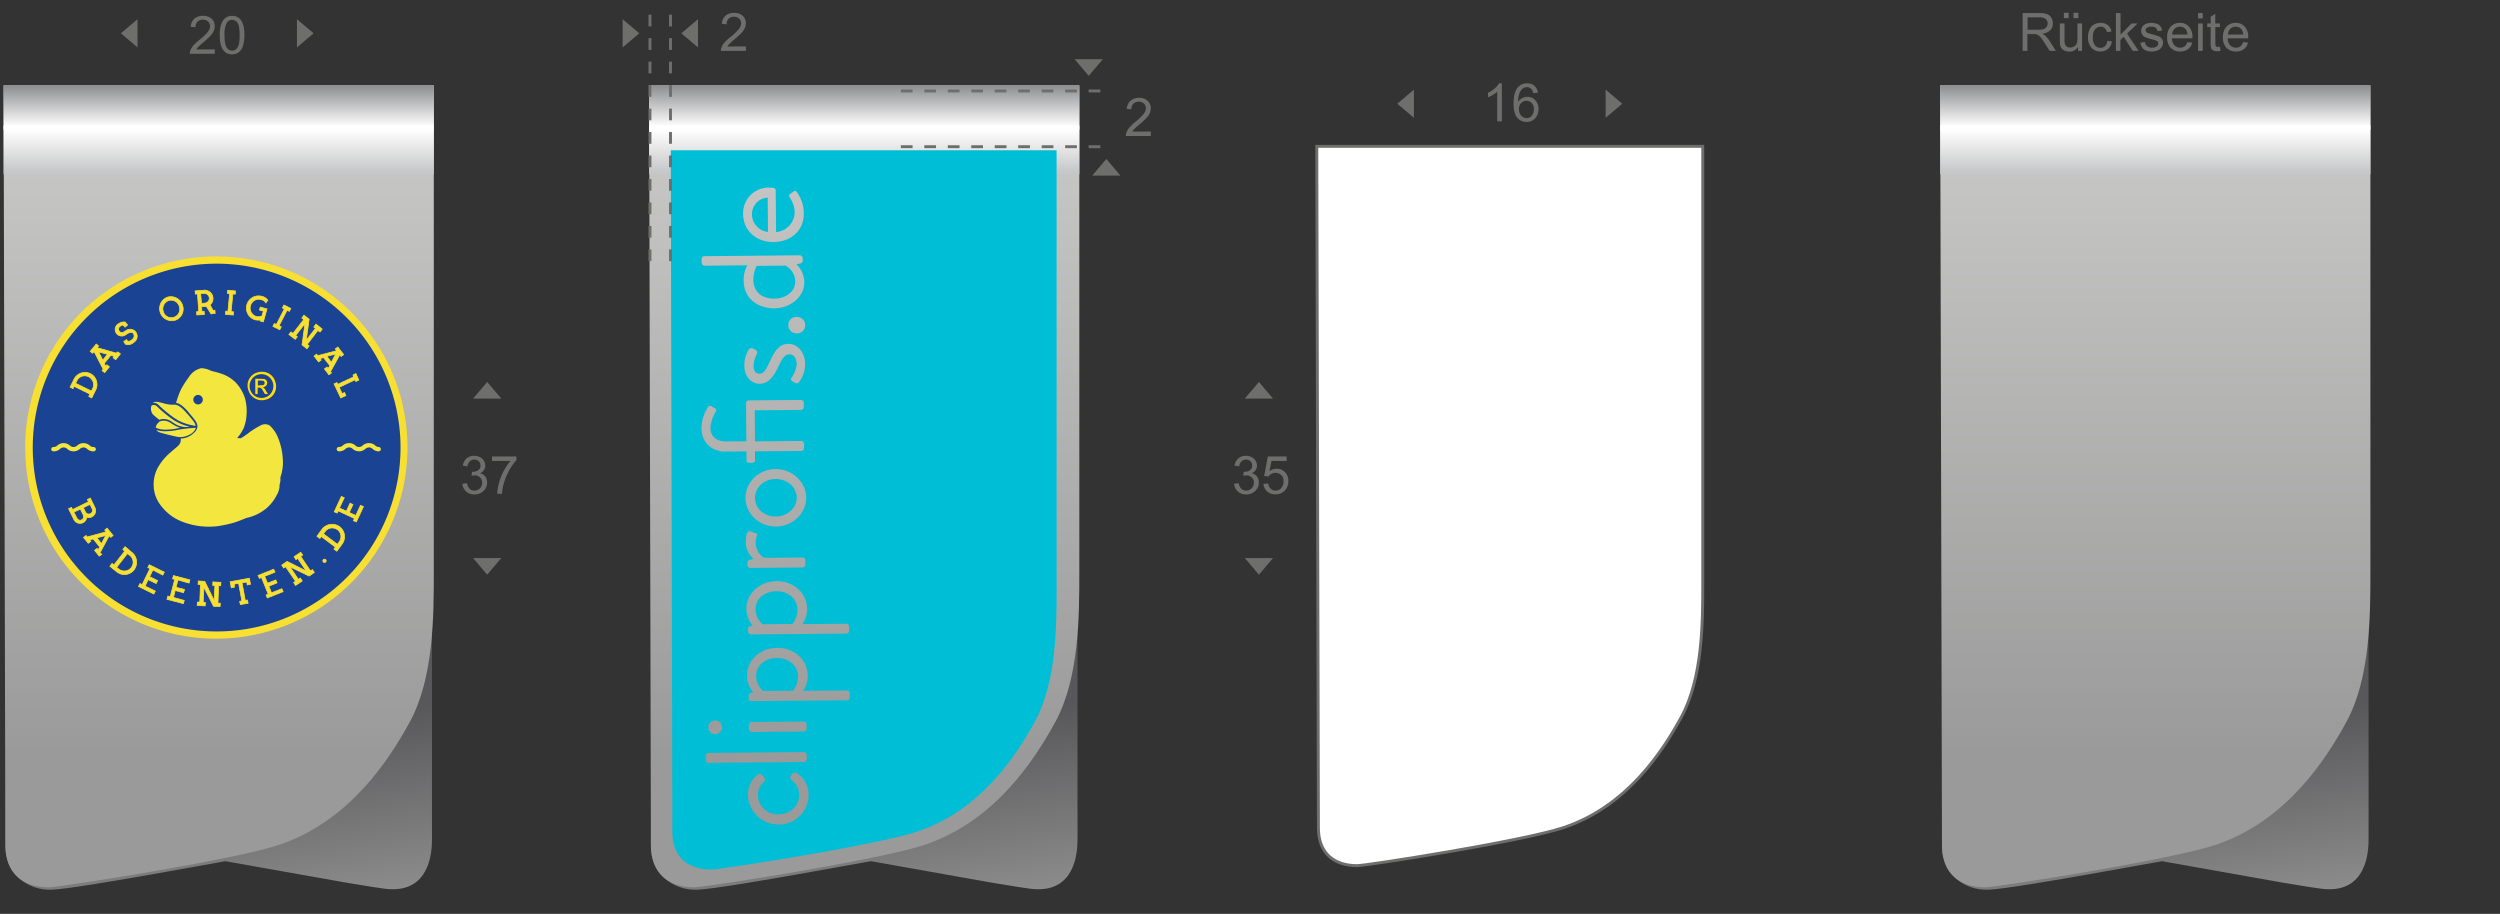 <svg xmlns="http://www.w3.org/2000/svg" xmlns:xlink="http://www.w3.org/1999/xlink" viewBox="0 0 852.01 311.46"><rect x="0" y="0" width="852.01" height="311.46" fill="#333333" stroke="none"/><defs><linearGradient id="a" x1="308.81" y1="268.11" x2="329.11" y2="402.44" gradientTransform="translate(-0.77 -18.97)" gradientUnits="userSpaceOnUse"><stop offset="0" stop-color="#58585a"/><stop offset="1" stop-color="#cccccb"/></linearGradient><linearGradient id="b" x1="295.3" y1="276.26" x2="295.3" y2="45.83" gradientTransform="translate(-0.77 -18.97)" gradientUnits="userSpaceOnUse"><stop offset="0" stop-color="#999a99"/><stop offset="1" stop-color="#cccccb"/></linearGradient><linearGradient id="c" x1="292.1" y1="59.34" x2="292.1" y2="44.51" gradientTransform="translate(2.44 -16.09)" gradientUnits="userSpaceOnUse"><stop offset="0" stop-color="#fff"/><stop offset="1" stop-color="#87888a"/></linearGradient><linearGradient id="d" x1="292.1" y1="60.34" x2="292.1" y2="74.62" gradientTransform="translate(2.44 -16.09)" gradientUnits="userSpaceOnUse"><stop offset="0" stop-color="#fff"/><stop offset="1" stop-color="#c6c7c8"/></linearGradient><linearGradient id="e" x1="88.81" y1="268.11" x2="109.11" y2="402.44" xlink:href="#a"/><linearGradient id="f" x1="75.3" y1="276.26" x2="75.3" y2="45.83" xlink:href="#b"/><linearGradient id="g" x1="72.1" y1="59.34" x2="72.1" y2="44.51" xlink:href="#c"/><linearGradient id="h" x1="72.1" y1="60.34" x2="72.1" y2="74.62" xlink:href="#d"/><linearGradient id="i" x1="748.81" y1="268.11" x2="769.11" y2="402.44" xlink:href="#a"/><linearGradient id="j" x1="735.3" y1="276.26" x2="735.3" y2="45.83" xlink:href="#b"/><linearGradient id="k" x1="732.1" y1="59.34" x2="732.1" y2="44.51" xlink:href="#c"/><linearGradient id="l" x1="732.1" y1="60.34" x2="732.1" y2="74.62" xlink:href="#d"/></defs><title>unique-clip-xl-details</title><path d="M222.44,30.27V196.1l-.61,92.32c0,8.71,7,15.13,15.83,14.8,5.13-.19,23.5-3.37,34-5.22,6.24-1.1,25.16-4.5,25.16-4.5l41,7.28c5.36.83,7.26,1.26,13,2.06,13.47,1.89,16.47-8.56,16.4-17V30.27Z" style="fill:url(#a)"/><path d="M367.84,194.89c0,15,0,36.19-8.19,51.17-6.93,12.67-20.43,33.78-44.55,41.87-15.33,5.15-74.88,14.47-78.53,14.47-8.86,0-14.74-4.81-14.74-14.31l-.61-259H367.84Z" style="fill:url(#b)"/><rect x="221.22" y="29.07" width="146.63" height="15.15" style="fill:url(#c)"/><rect x="221.22" y="42.8" width="146.63" height="16.56" style="fill:url(#d)"/><path d="M264.3,163.25c-3.88,0-7,2.86-7,6.46s3.2,6.37,7.09,6.34,7.17-2.87,7.14-6.46S268.29,163.21,264.3,163.25Z" style="fill:#00bed6"/><path d="M261.73,79.06l-.1-11.72a5.68,5.68,0,0,0-5.36,5.56A6.12,6.12,0,0,0,261.73,79.06Z" style="fill:#00bed6"/><path d="M263.84,101.78c3.84,0,7.22-2.32,7.19-5.92s-3.29-5.34-3.29-5.34l-9.85.09a10.58,10.58,0,0,0-1.14,4.78C256.78,99.68,259.9,101.81,263.84,101.78Z" style="fill:#00bed6"/><path d="M228.6,51.2l.55,232.31c0,8.51,5.26,12.83,13.21,12.83,3.27,0,56.69-8.36,70.43-13,21.63-7.26,33.74-26.18,39.95-37.54,7.35-13.44,7.35-32.48,7.35-45.9V51.2Zm59.85,161.37a1,1,0,0,1,.94.92V215a1,1,0,0,1-.92.94l-32.59.28a1,1,0,0,1-.95-.93v-1c0-.44.15-.59.64-.79l.93-.35a8.77,8.77,0,0,1-2.12-5.69c0-5.37,4.65-9.35,10.32-9.4s10.32,4,10.36,9.37a8.92,8.92,0,0,1-1.58,5.28Zm-28.1-22.46,13.14-.11a1,1,0,0,1,.94.93v1.53a1,1,0,0,1-.92.94l-17.82.15a1,1,0,0,1-.95-.93v-.94a.83.83,0,0,1,.68-.84l1.42-.4a7.3,7.3,0,0,1-2.66-5.89c0-1.48.22-3.94,1.6-3.46l1.68.58c.64.24.64.68.45,1.18a5.22,5.22,0,0,0-.38,1.92A6.34,6.34,0,0,0,260.35,190.11Zm4.09-10.66c-5.56,0-10.33-4.25-10.37-9.71s4.64-9.84,10.21-9.89,10.42,4.25,10.47,9.71S270.1,179.4,264.44,179.45Zm4.63-58.68c-1.72,0-2.5,1.5-3.9,4.37-1.26,2.62-3,5.64-6.31,5.66-2.06,0-5.13-1.63-5.17-6.2a10,10,0,0,1,1.49-5.48,1.17,1.17,0,0,1,1.52-.31l.79.39a1.07,1.07,0,0,1,.45,1.42,9.79,9.79,0,0,0-1.14,3.95c0,2.21,1.15,2.8,2,2.79,1.62,0,2.35-1.65,3.32-3.67,1.59-3.41,3.09-6.48,6.64-6.51,2.85,0,5.58,2.71,5.62,6.75a10,10,0,0,1-2.17,6.42,1,1,0,0,1-1,.25c-.29-.19-1-.53-1.24-.68a.92.92,0,0,1-.15-1.33,8.28,8.28,0,0,0,1.68-4.64C271.44,121.94,270.4,120.76,269.07,120.77Zm2.41-7.15a2.81,2.81,0,0,1-2.84-2.78,2.77,2.77,0,0,1,2.79-2.83,2.81,2.81,0,1,1,.05,5.61ZM262.2,63.94a12,12,0,0,1,1.33.09.89.89,0,0,1,.84.88l.12,14.18a6.93,6.93,0,0,0,6.35-6.66,9.34,9.34,0,0,0-1.52-4.85c-.4-.69-.65-1-.11-1.39l1.12-.84c.44-.35.74-.55,1.28.19a12.19,12.19,0,0,1,2.33,7.21c.05,6-4.6,9.69-10.26,9.74s-10.37-3.61-10.42-9.56A8.7,8.7,0,0,1,262.2,63.94ZM240,87.31,272.63,87a1,1,0,0,1,.94.93v1a.88.88,0,0,1-.78.84l-1.33.31a8.8,8.8,0,0,1,2.66,6c.05,5-4.65,9-10.31,9s-10.32-3.46-10.37-9.37a10.61,10.61,0,0,1,1.24-5.28l-14.62.12a1,1,0,0,1-.94-.92l0-1.53A1,1,0,0,1,240,87.31Zm1.32,51.32a.9.9,0,0,1,1.13-.2l1.33.78c.5.29.35.73.06,1.28a12.13,12.13,0,0,0-1.73,5.42c0,2.27,1.57,4.57,5.36,4.54l6.89-.06-.11-13a1,1,0,0,1,.93-.94l17.82-.15a1,1,0,0,1,.94.93l0,1.53a1,1,0,0,1-.93.94l-15.8.13.09,10.59,15.8-.14a1,1,0,0,1,.94.93v1.53a1,1,0,0,1-.92.94l-15.81.14,0,3a.94.94,0,0,1-.93.94H255.4a.92.92,0,0,1-1-.93l0-3-6.89.06c-5.71.05-8.4-3.73-8.44-8A13.74,13.74,0,0,1,241.36,138.63Zm4.75,109.25a2.34,2.34,0,1,1-2.34-2.35A2.34,2.34,0,0,1,246.11,247.88ZM241.48,260a1,1,0,0,1-.94-.92v-1.53a1,1,0,0,1,.92-.94L274,256.3a1,1,0,0,1,.95.93v1.53a1,1,0,0,1-.93.94Zm13.73-13a1,1,0,0,1,.92-.94l17.83-.15a1,1,0,0,1,.94.93v1.53a1,1,0,0,1-.93.94l-17.82.15a1,1,0,0,1-.94-.93ZM265.39,281A10.38,10.38,0,0,1,254.91,271a8.52,8.52,0,0,1,3.39-7.07,1,1,0,0,1,1.38.19l.8.93c.69.73.2,1-.19,1.43a6.09,6.09,0,0,0-2,4.54,6.68,6.68,0,0,0,7.05,6.49c3.94,0,7.06-2.86,7-6.56,0-2.95-1.51-4.07-2.6-5.19-.6-.59-.5-.93-.11-1.48l.39-.54a1,1,0,0,1,1.37-.36,8.8,8.8,0,0,1,4.2,7.5A10.12,10.12,0,0,1,265.39,281Zm23.28-42.33-32.59.27a1,1,0,0,1-.95-.92v-1c0-.44.15-.59.64-.79l.93-.35a8.78,8.78,0,0,1-2.12-5.7c0-5.36,4.65-9.34,10.32-9.39s10.32,3.95,10.36,9.37a8.92,8.92,0,0,1-1.58,5.28l15-.13a1,1,0,0,1,.94.93v1.53A1,1,0,0,1,288.67,238.7Z" style="fill:#00bed6"/><path d="M264.86,224.23c-3.84,0-7.21,2.32-7.18,6.26a6.7,6.7,0,0,0,2.45,5l10.14-.08a8.25,8.25,0,0,0,1.69-4.79C271.93,226.83,268.8,224.2,264.86,224.23Z" style="fill:#00bed6"/><path d="M264.67,201.49c-3.84,0-7.21,2.33-7.18,6.26a6.73,6.73,0,0,0,2.45,5l10.14-.09a8.25,8.25,0,0,0,1.69-4.79C271.74,204.09,268.61,201.46,264.67,201.49Z" style="fill:#00bed6"/><path d="M580.31,198.58c0,13.41,0,32.45-7.35,45.89-6.21,11.36-18.32,30.29-40,37.55-13.75,4.62-67.16,13-70.43,13-7.95,0-13.21-4.32-13.21-12.83l-.55-232.31H580.31Z" style="fill:#fff;stroke:#6e6e6d;stroke-miterlimit:10"/><path d="M2.44,30.27V196.1l-.61,92.32c0,8.71,7,15.13,15.83,14.8,5.13-.19,23.5-3.37,34-5.22,6.24-1.1,25.16-4.5,25.16-4.5l41,7.28c5.36.83,7.26,1.26,13,2.06,13.47,1.89,16.47-8.56,16.4-17V30.27Z" style="fill:url(#e)"/><path d="M147.84,194.89c0,15,0,36.19-8.19,51.17-6.93,12.67-20.43,33.78-44.55,41.87-15.33,5.15-74.88,14.47-78.53,14.47-8.86,0-14.74-4.81-14.74-14.31l-.61-259H147.84Z" style="fill:url(#f)"/><rect x="1.22" y="29.07" width="146.63" height="15.15" style="fill:url(#g)"/><rect x="1.22" y="42.8" width="146.63" height="16.56" style="fill:url(#h)"/><path d="M662.44,30.27V196.1l-.61,92.32c0,8.71,7,15.13,15.83,14.8,5.13-.19,23.5-3.37,34-5.22,6.24-1.1,25.16-4.5,25.16-4.5l41,7.28c5.36.83,7.26,1.26,13,2.06,13.47,1.89,16.47-8.56,16.4-17V30.27Z" style="fill:url(#i)"/><path d="M807.84,194.89c0,15,0,36.19-8.19,51.17-6.93,12.67-20.43,33.78-44.55,41.87-15.33,5.15-74.88,14.47-78.53,14.47-8.86,0-14.74-4.81-14.74-14.31l-.61-259H807.84Z" style="fill:url(#j)"/><rect x="661.22" y="29.07" width="146.63" height="15.15" style="fill:url(#k)"/><rect x="661.22" y="42.8" width="146.63" height="16.56" style="fill:url(#l)"/><polygon points="41.2 11.35 46.87 16.16 46.87 6.54 41.2 11.35" style="fill:#6e6e6d"/><polygon points="232.2 11.35 237.87 16.16 237.87 6.54 232.2 11.35" style="fill:#6e6e6d"/><polygon points="106.87 11.35 101.2 16.16 101.2 6.54 106.87 11.35" style="fill:#6e6e6d"/><polygon points="217.87 11.35 212.2 16.16 212.2 6.54 217.87 11.35" style="fill:#6e6e6d"/><polygon points="166.04 195.85 170.85 190.18 161.22 190.18 166.04 195.85" style="fill:#6e6e6d"/><polygon points="166.04 130.18 170.85 135.85 161.22 135.85 166.04 130.18" style="fill:#6e6e6d"/><polygon points="371.04 25.85 375.85 20.18 366.23 20.18 371.04 25.85" style="fill:#6e6e6d"/><polygon points="377.04 54.18 381.85 59.85 372.23 59.85 377.04 54.18" style="fill:#6e6e6d"/><path d="M73.2,16.82v1.52H64.68a2.72,2.72,0,0,1,.19-1.1,5.94,5.94,0,0,1,1-1.72A17,17,0,0,1,68,13.57a17.59,17.59,0,0,0,2.84-2.73,3.27,3.27,0,0,0,.74-1.9,2.14,2.14,0,0,0-.67-1.59,2.44,2.44,0,0,0-1.76-.64,2.51,2.51,0,0,0-1.83.68,2.64,2.64,0,0,0-.69,1.9L65,9.12a4,4,0,0,1,1.26-2.77,4.32,4.32,0,0,1,2.93-.95,4.06,4.06,0,0,1,2.93,1A3.36,3.36,0,0,1,73.18,9a3.9,3.9,0,0,1-.31,1.52,6,6,0,0,1-1.05,1.57,25.25,25.25,0,0,1-2.44,2.27A24.36,24.36,0,0,0,67.55,16a5.14,5.14,0,0,0-.67.86Z" style="fill:#6e6e6d"/><path d="M74.9,12a11.63,11.63,0,0,1,.47-3.68,4.57,4.57,0,0,1,1.4-2.15A3.56,3.56,0,0,1,79.1,5.4a3.79,3.79,0,0,1,1.82.42A3.44,3.44,0,0,1,82.21,7,6.27,6.27,0,0,1,83,8.94a12.82,12.82,0,0,1,.29,3,11.83,11.83,0,0,1-.47,3.66,4.59,4.59,0,0,1-1.39,2.16,3.61,3.61,0,0,1-2.34.76,3.55,3.55,0,0,1-2.93-1.34Q74.89,15.61,74.9,12Zm1.62,0c0,2.12.25,3.52.75,4.22a2.12,2.12,0,0,0,3.66,0c.5-.7.74-2.11.74-4.22s-.24-3.53-.74-4.23a2.21,2.21,0,0,0-1.85-1,2,2,0,0,0-1.74.92A8.24,8.24,0,0,0,76.52,12Z" style="fill:#6e6e6d"/><polygon points="476.2 35.35 481.87 40.16 481.87 30.54 476.2 35.35" style="fill:#6e6e6d"/><polygon points="552.87 35.35 547.21 40.16 547.21 30.54 552.87 35.35" style="fill:#6e6e6d"/><path d="M511.85,41.34h-1.59V31.25a7.88,7.88,0,0,1-1.49,1.09,10.14,10.14,0,0,1-1.67.82V31.63a9.29,9.29,0,0,0,2.32-1.51,6.14,6.14,0,0,0,1.41-1.72h1Z" style="fill:#6e6e6d"/><path d="M524.11,31.61l-1.58.12a3,3,0,0,0-.59-1.35,2.08,2.08,0,0,0-1.59-.68,2.17,2.17,0,0,0-1.32.42,3.58,3.58,0,0,0-1.18,1.59,8.22,8.22,0,0,0-.45,3,3.66,3.66,0,0,1,1.4-1.29,3.77,3.77,0,0,1,1.73-.42,3.6,3.6,0,0,1,2.69,1.16,4.2,4.2,0,0,1,1.12,3,5,5,0,0,1-.53,2.26A3.82,3.82,0,0,1,522.38,41a3.93,3.93,0,0,1-2.08.56,4,4,0,0,1-3.22-1.46c-.84-1-1.25-2.57-1.25-4.79q0-3.74,1.38-5.44a4,4,0,0,1,3.24-1.47,3.46,3.46,0,0,1,3.66,3.21Zm-6.46,5.55a3.7,3.7,0,0,0,.34,1.57,2.65,2.65,0,0,0,1,1.13,2.41,2.41,0,0,0,1.31.39,2.23,2.23,0,0,0,1.72-.8,3.2,3.2,0,0,0,.72-2.2,3,3,0,0,0-.71-2.11,2.37,2.37,0,0,0-1.8-.77,2.46,2.46,0,0,0-1.82.77A2.82,2.82,0,0,0,517.65,37.16Z" style="fill:#6e6e6d"/><path d="M254.2,15.82v1.52h-8.51a2.71,2.71,0,0,1,.18-1.1,5.94,5.94,0,0,1,1-1.72A17,17,0,0,1,249,12.57a17.59,17.59,0,0,0,2.84-2.73,3.27,3.27,0,0,0,.74-1.9,2.14,2.14,0,0,0-.67-1.59,2.44,2.44,0,0,0-1.76-.64,2.51,2.51,0,0,0-1.83.68,2.64,2.64,0,0,0-.69,1.9L246,8.12a4,4,0,0,1,1.26-2.77,4.32,4.32,0,0,1,2.93-.95,4.06,4.06,0,0,1,2.93,1A3.36,3.36,0,0,1,254.18,8a3.9,3.9,0,0,1-.31,1.52,6,6,0,0,1-1.05,1.57,25.25,25.25,0,0,1-2.44,2.27A24.36,24.36,0,0,0,248.55,15a5.14,5.14,0,0,0-.67.86Z" style="fill:#6e6e6d"/><path d="M157.57,164.88l1.59-.21a3.53,3.53,0,0,0,.92,1.94,2.28,2.28,0,0,0,1.6.59,2.57,2.57,0,0,0,1.88-.77,2.6,2.6,0,0,0,.77-1.92,2.4,2.4,0,0,0-.71-1.79,2.43,2.43,0,0,0-1.81-.71,4.92,4.92,0,0,0-1.12.17l.18-1.38h.25a3.23,3.23,0,0,0,1.82-.52,1.82,1.82,0,0,0,.81-1.63,1.89,1.89,0,0,0-.59-1.44,2.09,2.09,0,0,0-1.52-.57,2.13,2.13,0,0,0-1.53.58,2.9,2.9,0,0,0-.8,1.74l-1.58-.28a4.14,4.14,0,0,1,1.32-2.47,3.84,3.84,0,0,1,2.56-.87,4.23,4.23,0,0,1,1.94.45,3.22,3.22,0,0,1,1.83,2.89,2.74,2.74,0,0,1-.45,1.53,3.11,3.11,0,0,1-1.33,1.09,3,3,0,0,1,1.78,1.09,3.34,3.34,0,0,1,.63,2.08,3.81,3.81,0,0,1-1.23,2.86,4.34,4.34,0,0,1-3.11,1.17,4,4,0,0,1-2.82-1A4,4,0,0,1,157.57,164.88Z" style="fill:#6e6e6d"/><path d="M167.68,157.09v-1.52H176v1.23a17.59,17.59,0,0,0-2.44,3.48,21.28,21.28,0,0,0-1.86,4.46,16.53,16.53,0,0,0-.61,3.54h-1.63a16,16,0,0,1,.6-3.67,19.17,19.17,0,0,1,1.64-4.15,17.48,17.48,0,0,1,2.27-3.37Z" style="fill:#6e6e6d"/><polygon points="429.04 195.85 433.85 190.18 424.23 190.18 429.04 195.85" style="fill:#6e6e6d"/><polygon points="429.04 130.18 433.85 135.85 424.23 135.85 429.04 130.18" style="fill:#6e6e6d"/><path d="M420.57,164.88l1.59-.21a3.53,3.53,0,0,0,.92,1.94,2.28,2.28,0,0,0,1.6.59,2.57,2.57,0,0,0,1.88-.77,2.6,2.6,0,0,0,.77-1.92,2.4,2.4,0,0,0-.71-1.79,2.43,2.43,0,0,0-1.81-.71,4.92,4.92,0,0,0-1.12.17l.18-1.38h.25a3.23,3.23,0,0,0,1.82-.52,1.82,1.82,0,0,0,.81-1.63,1.89,1.89,0,0,0-.59-1.44,2.09,2.09,0,0,0-1.52-.57,2.13,2.13,0,0,0-1.53.58,2.9,2.9,0,0,0-.8,1.74l-1.58-.28a4.14,4.14,0,0,1,1.32-2.47,3.84,3.84,0,0,1,2.56-.87,4.23,4.23,0,0,1,1.94.45,3.22,3.22,0,0,1,1.83,2.89,2.74,2.74,0,0,1-.45,1.53,3.11,3.11,0,0,1-1.33,1.09,3,3,0,0,1,1.78,1.09,3.34,3.34,0,0,1,.63,2.08,3.81,3.81,0,0,1-1.23,2.86,4.34,4.34,0,0,1-3.11,1.17,4,4,0,0,1-2.82-1A4,4,0,0,1,420.57,164.88Z" style="fill:#6e6e6d"/><path d="M430.58,164.91l1.66-.14a3,3,0,0,0,.85,1.82,2.32,2.32,0,0,0,1.63.61,2.5,2.5,0,0,0,1.93-.86,3.21,3.21,0,0,0,.79-2.28,2.92,2.92,0,0,0-.76-2.14,2.92,2.92,0,0,0-3.37-.43,2.71,2.71,0,0,0-1,.9l-1.48-.2,1.25-6.62h6.4v1.52h-5.14l-.69,3.46a4.17,4.17,0,0,1,2.43-.81,3.85,3.85,0,0,1,2.85,1.17,4.1,4.1,0,0,1,1.16,3,4.69,4.69,0,0,1-1,3,4.09,4.09,0,0,1-3.38,1.56,4.13,4.13,0,0,1-2.87-1A3.84,3.84,0,0,1,430.58,164.91Z" style="fill:#6e6e6d"/><line x1="228.51" y1="5" x2="228.51" y2="91" style="fill:none;stroke:#6e6e6d;stroke-miterlimit:10;stroke-dasharray:4"/><line x1="307.01" y1="31" x2="376.51" y2="31" style="fill:none;stroke:#6e6e6d;stroke-miterlimit:10;stroke-dasharray:4"/><line x1="307.01" y1="50" x2="376.51" y2="50" style="fill:none;stroke:#6e6e6d;stroke-miterlimit:10;stroke-dasharray:4"/><line x1="221.51" y1="5" x2="221.51" y2="91" style="fill:none;stroke:#6e6e6d;stroke-miterlimit:10;stroke-dasharray:4"/><path d="M392.2,44.82v1.52h-8.51a2.71,2.71,0,0,1,.18-1.1,5.94,5.94,0,0,1,1-1.72,17,17,0,0,1,2.07-2,17.59,17.59,0,0,0,2.84-2.73,3.27,3.27,0,0,0,.74-1.9,2.14,2.14,0,0,0-.67-1.59,2.44,2.44,0,0,0-1.76-.64,2.51,2.51,0,0,0-1.83.68,2.64,2.64,0,0,0-.69,1.9L384,37.12a4,4,0,0,1,1.26-2.77,4.32,4.32,0,0,1,2.93-1,4.06,4.06,0,0,1,2.93,1A3.36,3.36,0,0,1,392.18,37a3.9,3.9,0,0,1-.31,1.52,6,6,0,0,1-1.05,1.57,25.25,25.25,0,0,1-2.44,2.27A24.36,24.36,0,0,0,386.55,44a5.14,5.14,0,0,0-.67.86Z" style="fill:#6e6e6d"/><path d="M689.32,17.34V4.45H695a7.64,7.64,0,0,1,2.62.35A2.87,2.87,0,0,1,699.08,6a3.67,3.67,0,0,1,.54,2,3.26,3.26,0,0,1-.89,2.31A4.48,4.48,0,0,1,696,11.47a4.09,4.09,0,0,1,1,.65,8.6,8.6,0,0,1,1.42,1.71l2.24,3.51h-2.14l-1.71-2.68c-.5-.78-.91-1.37-1.23-1.78a3.64,3.64,0,0,0-.87-.86,2.27,2.27,0,0,0-.77-.34,4.34,4.34,0,0,0-1-.07h-2v5.73Zm1.7-7.2h3.67a5.52,5.52,0,0,0,1.82-.24,2,2,0,0,0,1-.78A2.15,2.15,0,0,0,697.86,8a2,2,0,0,0-.66-1.51,3.15,3.15,0,0,0-2.1-.59H691Z" style="fill:#6e6e6d"/><path d="M708.2,17.34V16a3.4,3.4,0,0,1-3,1.59,3.79,3.79,0,0,1-1.54-.32,2.5,2.5,0,0,1-1.06-.8,2.76,2.76,0,0,1-.49-1.17,7.49,7.49,0,0,1-.1-1.48V8h1.58v5.18a8.7,8.7,0,0,0,.1,1.67,1.68,1.68,0,0,0,.63,1,1.94,1.94,0,0,0,1.2.35,2.6,2.6,0,0,0,1.33-.36,2,2,0,0,0,.89-1A5.07,5.07,0,0,0,708,13V8h1.58v9.34ZM703.37,6.17V4.37H705v1.8Zm3.28,0V4.37h1.65v1.8Z" style="fill:#6e6e6d"/><path d="M718.19,13.92l1.55.2a4.05,4.05,0,0,1-1.3,2.52,3.83,3.83,0,0,1-2.58.91,4,4,0,0,1-3.08-1.26,5.06,5.06,0,0,1-1.17-3.59,6.54,6.54,0,0,1,.5-2.64,3.53,3.53,0,0,1,1.53-1.7,4.49,4.49,0,0,1,2.23-.57,3.87,3.87,0,0,1,2.48.77,3.49,3.49,0,0,1,1.24,2.18l-1.53.24a2.54,2.54,0,0,0-.78-1.41,2,2,0,0,0-1.35-.48A2.44,2.44,0,0,0,714,10a4,4,0,0,0-.75,2.71,4.19,4.19,0,0,0,.72,2.73,2.35,2.35,0,0,0,1.88.86,2.2,2.2,0,0,0,1.56-.58A2.84,2.84,0,0,0,718.19,13.92Z" style="fill:#6e6e6d"/><path d="M721.11,17.34V4.45h1.58V11.8L726.43,8h2.05l-3.57,3.46,3.93,5.88h-2l-3.09-4.78-1.11,1.08v3.7Z" style="fill:#6e6e6d"/><path d="M729.46,14.55,731,14.3a2.18,2.18,0,0,0,.73,1.44,2.53,2.53,0,0,0,1.69.51,2.44,2.44,0,0,0,1.61-.45,1.32,1.32,0,0,0,.53-1,1,1,0,0,0-.47-.84,6.78,6.78,0,0,0-1.61-.54,15.07,15.07,0,0,1-2.42-.76,2.4,2.4,0,0,1-1-.89,2.35,2.35,0,0,1-.34-1.25A2.43,2.43,0,0,1,730,9.32a2.63,2.63,0,0,1,.78-.88,3.41,3.41,0,0,1,1-.46,4.61,4.61,0,0,1,1.36-.19,5.38,5.38,0,0,1,1.93.32,2.57,2.57,0,0,1,1.23.85,3.44,3.44,0,0,1,.54,1.45l-1.54.21a1.71,1.71,0,0,0-.61-1.12,2.25,2.25,0,0,0-1.43-.41,2.6,2.6,0,0,0-1.56.36,1,1,0,0,0-.46.85.86.86,0,0,0,.19.55,1.37,1.37,0,0,0,.61.42c.15.06.62.19,1.39.41a18.75,18.75,0,0,1,2.35.73,2.39,2.39,0,0,1,1,.83,2.31,2.31,0,0,1,.38,1.35,2.63,2.63,0,0,1-.47,1.49,2.88,2.88,0,0,1-1.33,1.08,4.74,4.74,0,0,1-2,.39,4.41,4.41,0,0,1-2.77-.76A3.5,3.5,0,0,1,729.46,14.55Z" style="fill:#6e6e6d"/><path d="M745.49,14.33l1.63.2a4,4,0,0,1-1.43,2.23,4.36,4.36,0,0,1-2.67.79,4.27,4.27,0,0,1-3.25-1.26,4.94,4.94,0,0,1-1.2-3.54,5.17,5.17,0,0,1,1.21-3.66,4.1,4.1,0,0,1,3.15-1.3A4,4,0,0,1,746,9.07a5,5,0,0,1,1.18,3.58c0,.09,0,.24,0,.42h-7a3.62,3.62,0,0,0,.87,2.36,2.64,2.64,0,0,0,2,.82,2.44,2.44,0,0,0,1.48-.46A3.06,3.06,0,0,0,745.49,14.33Zm-5.2-2.56h5.21a3.21,3.21,0,0,0-.59-1.76,2.44,2.44,0,0,0-2-.92,2.52,2.52,0,0,0-1.84.73A2.91,2.91,0,0,0,740.29,11.77Z" style="fill:#6e6e6d"/><path d="M749.12,6.27V4.45h1.58V6.27Zm0,11.07V8h1.58v9.34Z" style="fill:#6e6e6d"/><path d="M756.56,15.92l.23,1.4a6.15,6.15,0,0,1-1.2.14,2.7,2.7,0,0,1-1.33-.27,1.54,1.54,0,0,1-.67-.72,5.69,5.69,0,0,1-.19-1.87V9.23h-1.16V8h1.16V5.69l1.57-1V8h1.59V9.23H755v5.46a3,3,0,0,0,.08.87.7.7,0,0,0,.28.31,1.09,1.09,0,0,0,.54.11A5.34,5.34,0,0,0,756.56,15.92Z" style="fill:#6e6e6d"/><path d="M764.5,14.33l1.63.2a4,4,0,0,1-1.43,2.23,4.36,4.36,0,0,1-2.67.79,4.27,4.27,0,0,1-3.25-1.26,4.94,4.94,0,0,1-1.2-3.54,5.17,5.17,0,0,1,1.21-3.66,4.1,4.1,0,0,1,3.15-1.3A4,4,0,0,1,765,9.07a5,5,0,0,1,1.18,3.58v.42h-7a3.62,3.62,0,0,0,.87,2.36,2.64,2.64,0,0,0,2,.82,2.44,2.44,0,0,0,1.48-.46A3.06,3.06,0,0,0,764.5,14.33Zm-5.2-2.56h5.21a3.13,3.13,0,0,0-.59-1.76,2.44,2.44,0,0,0-2-.92,2.52,2.52,0,0,0-1.84.73A3,3,0,0,0,759.3,11.77Z" style="fill:#6e6e6d"/><circle cx="74.42" cy="152.49" r="63.8" style="fill:#1b4393"/><path d="M30.74,127.3a4.17,4.17,0,0,1,1.91,5.53l-1.4,2.79-1-.51.37-.81-5.38-2.65-.36.81-1-.52,1.4-2.8A4.23,4.23,0,0,1,30.74,127.3Zm-.52,1.11a2.94,2.94,0,0,0-4,1.32l-.45.89,5.38,2.65.44-.89A3,3,0,0,0,30.22,128.41Z" style="fill:#f8e032;stroke:#f8e032;stroke-miterlimit:10;stroke-width:0.25px"/><path d="M40.17,119.93l.88.67-1.62,2-.88-.67.37-.51-1.18-.3-2.21,2.73.51,1,.37-.52.89.67-1.62,2-.89-.67.37-.51-3.09-6-.52.59-.81-.66,2.06-2.51.81.66-.51.59,6.48,1.85Zm-3.54.81-3-.81,1.4,2.8Z" style="fill:#f8e032;stroke:#f8e032;stroke-miterlimit:10;stroke-width:0.25px"/><path d="M46.21,113.08a2.4,2.4,0,0,1-.44,3.46l-.3.23a2.82,2.82,0,0,1-2.65.59h0l-.66-.89.88-.74.52.59a1.9,1.9,0,0,0,1.32-.44l.22-.22a1.44,1.44,0,0,0,.3-2.06c-.44-.52-1.18-.37-1.92.07a2.86,2.86,0,0,1-.51.3,2.24,2.24,0,1,1-2.73-3.54l.15-.07a2.9,2.9,0,0,1,2.28-.59l.81,1-.88.74L42,110.8a1.57,1.57,0,0,0-1,.37l-.14.07a1.19,1.19,0,0,0-.15,1.7,1.07,1.07,0,0,0,1.55.14c.14-.07.36-.22.51-.29A2.42,2.42,0,0,1,46.21,113.08Z" style="fill:#f8e032;stroke:#f8e032;stroke-miterlimit:10;stroke-width:0.25px"/><path d="M62.2,104a4,4,0,0,1-2.58,5.16A4.15,4.15,0,0,1,57,101.3,4.17,4.17,0,0,1,62.2,104Zm-1.11.37a2.9,2.9,0,0,0-3.68-1.92,3,3,0,0,0-1.77,3.69,2.84,2.84,0,0,0,3.61,2A2.9,2.9,0,0,0,61.09,104.39Z" style="fill:#f8e032;stroke:#f8e032;stroke-miterlimit:10;stroke-width:0.25px"/><path d="M73.25,105.72l.07,1.1-1.4.15h0l-1.62-2.58c-.07,0-.22.07-.3.07h0l-1.32.08.15,1.62.73-.08.08,1.11-2.58.15L67,106.23l.74-.07-.44-6-.74.07-.07-1.1,3.09-.23a2.85,2.85,0,0,1,3,2.58,2.8,2.8,0,0,1-1,2.43l1.1,2Zm-1.92-4.2A1.7,1.7,0,0,0,69.56,100l-1.18.07.3,3.32,1.18-.08A1.69,1.69,0,0,0,71.33,101.52Z" style="fill:#f8e032;stroke:#f8e032;stroke-miterlimit:10;stroke-width:0.25px"/><path d="M79.36,100.19l-.59,6,.81.07-.07,1.11-2.65-.22.07-1.11.74.07.59-6-.74-.08.07-1.1,2.65.22-.07,1.1Z" style="fill:#f8e032;stroke:#f8e032;stroke-miterlimit:10;stroke-width:0.25px"/><path d="M91,105.27l-1.25,4.42-1.11-.29.15-.37A5.42,5.42,0,0,1,87,109a4.14,4.14,0,1,1,2.28-8,3.4,3.4,0,0,1,2,1.33l-.66.88a2.49,2.49,0,0,0-1.62-1.1,2.9,2.9,0,0,0-3.61,2,3,3,0,0,0,2,3.76,2.79,2.79,0,0,0,1.91-.22l.44-1.62-1.32-.37.29-1Z" style="fill:#f8e032;stroke:#f8e032;stroke-miterlimit:10;stroke-width:0.25px"/><path d="M97.85,105.72,95.12,111l.74.37-.51,1L93,111.24l.51-1,.67.37,2.72-5.31-.66-.36.52-1,2.35,1.18-.51,1Z" style="fill:#f8e032;stroke:#f8e032;stroke-miterlimit:10;stroke-width:0.25px"/><path d="M108.31,112.64l-3.61,4.72.66.51-.73,1-1.7-1.33,1-7.22-3.17,4,.59.45-.73.88L98.44,114l.74-.89.66.52,3.68-4.72-.66-.51.74-1,1.76,1.4-1,7.15,3.17-4.06-.59-.44.74-1,2.13,1.7-.73,1Z" style="fill:#f8e032;stroke:#f8e032;stroke-miterlimit:10;stroke-width:0.25px"/><path d="M113,127.08l-.89.66-1.54-2,.88-.66.37.52.59-1-2.14-2.72-1.18.29.37.52-.88.66-1.55-2,.88-.66.37.52,6.48-1.7-.51-.59.88-.66,2,2.58-.88.66-.44-.59-3.25,5.89Zm-.08-3.61,1.48-2.8-3,.74Z" style="fill:#f8e032;stroke:#f8e032;stroke-miterlimit:10;stroke-width:0.25px"/><path d="M117.89,134.81l-1.77.81-2.28-4.78,1-.45.29.59,5.45-2.57-.29-.59,1-.52,1,2.21-1,.52-.29-.59L115.6,132l1,2.13.81-.37Z" style="fill:#f8e032;stroke:#f8e032;stroke-miterlimit:10;stroke-width:0.25px"/><path d="M28.31,178.13a2.34,2.34,0,0,1-3.1-1l-1.84-3.76,1-.44.37.74L30.15,171l-.37-.74,1-.52L32.36,173a2.37,2.37,0,0,1-1.11,3.17,2.25,2.25,0,0,1-1.69.15A2.33,2.33,0,0,1,28.31,178.13Zm-.44-1a1.2,1.2,0,0,0,.51-1.62l-1-2-2.21,1,1,2A1.25,1.25,0,0,0,27.87,177.17Zm2.8-5.23-2.29,1.11.74,1.47a1.31,1.31,0,0,0,1.69.59,1.24,1.24,0,0,0,.59-1.69Z" style="fill:#f8e032;stroke:#f8e032;stroke-miterlimit:10;stroke-width:0.25px"/><path d="M34.72,188.89l-.89.66-1.62-2,.89-.66.36.51.52-1-2.21-2.72-1.18.29.37.52-.88.66-1.62-2,.88-.66.37.51,6.48-1.76-.51-.59.81-.67,2.06,2.51-.81.66-.52-.59-3.17,5.89Zm-.15-3.61,1.47-2.8-3,.81Z" style="fill:#f8e032;stroke:#f8e032;stroke-miterlimit:10;stroke-width:0.25px"/><path d="M45.69,194.19a4.12,4.12,0,0,1-5.82.74L37.44,193l.74-1,.66.52,3.69-4.71-.67-.52.74-1L45,188.3A4.28,4.28,0,0,1,45.69,194.19Zm-.95-.74a3,3,0,0,0-.52-4.2l-.81-.58-3.68,4.71.81.59A3,3,0,0,0,44.74,193.45Z" style="fill:#f8e032;stroke:#f8e032;stroke-miterlimit:10;stroke-width:0.25px"/><path d="M52.1,194.26,51,196.55l2.72,1.32-.51,1-2.73-1.32-1,2.21,3.46,1.69-.51,1-5.23-2.58.51-1,.74.36,2.65-5.45-.74-.37.52-.95L56,195l-.52,1Z" style="fill:#f8e032;stroke:#f8e032;stroke-miterlimit:10;stroke-width:0.25px"/><path d="M60.65,197.65,60,200.16l2.87.73-.3,1.11-2.87-.74-.59,2.36,3.68,1-.29,1.1-5.6-1.47.3-1.11.81.23,1.54-5.9-.73-.22.29-1.1,5.6,1.47-.29,1.1Z" style="fill:#f8e032;stroke:#f8e032;stroke-miterlimit:10;stroke-width:0.25px"/><path d="M74.5,199.57l-.22,6h.81L75,206.71l-2.21-.07-3.31-6.48-.22,5.15H70l-.07,1.18-2.73-.14.08-1.18h.81l.22-6H67.5l.07-1.18,2.21.15L73,204.65l.23-5.16h-.74l.07-1.17,2.73.14-.08,1.18Z" style="fill:#f8e032;stroke:#f8e032;stroke-miterlimit:10;stroke-width:0.25px"/><path d="M85,197.06l.37,2.07-1.11.22-.15-1-1.62.29,1.11,6,.74-.15.22,1.11-2.66.44-.22-1.1.74-.15-1.1-6-1.55.3.15,1-1.11.23-.37-2.07Z" style="fill:#f8e032;stroke:#f8e032;stroke-miterlimit:10;stroke-width:0.25px"/><path d="M90.19,196.4l1,2.36,2.8-1.11.44,1-2.8,1.11.88,2.28,3.54-1.4.44,1-5.38,2.14-.44-1,.74-.29-2.29-5.68-.73.3-.44-1L93.28,194l.45,1Z" style="fill:#f8e032;stroke:#f8e032;stroke-miterlimit:10;stroke-width:0.25px"/><path d="M102.49,189.62l3.32,4.94.66-.44.66.95-1.77,1.26-6.55-3.17,2.87,4.27.66-.44.67,1-2.29,1.54-.66-1,.66-.44-3.39-4.94-.66.44-.66-1,1.84-1.25,6.48,3.24-2.87-4.27-.59.44-.66-1,2.28-1.54.66.95Z" style="fill:#f8e032;stroke:#f8e032;stroke-miterlimit:10;stroke-width:0.25px"/><path d="M111,191.54a.57.57,0,1,1,0-.81A.57.57,0,0,1,111,191.54Z" style="fill:#f8e032;stroke:#f8e032;stroke-miterlimit:10;stroke-width:0.25px"/><path d="M115.75,179.53a4.22,4.22,0,0,1,.89,5.82l-1.85,2.51-1-.74.51-.66-4.79-3.61-.51.66-1-.74,1.84-2.5A4.32,4.32,0,0,1,115.75,179.53Zm-.73,1a3,3,0,0,0-4.2.59l-.59.81L115,185.5l.58-.81A3,3,0,0,0,115,180.49Z" style="fill:#f8e032;stroke:#f8e032;stroke-miterlimit:10;stroke-width:0.25px"/><path d="M115.68,173.12l2.36,1.11,1.25-2.73,1,.44-1.25,2.73,2.21,1,1.62-3.46,1,.44-2.43,5.23-1-.44.36-.74-5.52-2.58-.37.74-1-.44,2.43-5.23,1,.44Z" style="fill:#f8e032;stroke:#f8e032;stroke-miterlimit:10;stroke-width:0.25px"/><path d="M129.09,153.82A3,3,0,0,1,127,153a1.8,1.8,0,0,0-1.25-.52,2,2,0,0,0-1.26.52,3.22,3.22,0,0,1-4.27,0,1.8,1.8,0,0,0-1.25-.52,1.94,1.94,0,0,0-1.25.52,3,3,0,0,1-2.14.81.74.74,0,1,1,0-1.47,1.89,1.89,0,0,0,1.25-.52,3.23,3.23,0,0,1,4.28,0,1.74,1.74,0,0,0,1.25.52,1.89,1.89,0,0,0,1.25-.52,3.22,3.22,0,0,1,4.27,0,1.78,1.78,0,0,0,1.26.52.74.74,0,0,1,0,1.47Z" style="fill:#f3e73f"/><path d="M31.84,153.82a3,3,0,0,1-2.13-.81,1.82,1.82,0,0,0-1.25-.52,2,2,0,0,0-1.26.52,3.22,3.22,0,0,1-4.27,0,1.8,1.8,0,0,0-1.25-.52,1.94,1.94,0,0,0-1.25.52,3.07,3.07,0,0,1-2.14.81.74.74,0,1,1,0-1.47,1.89,1.89,0,0,0,1.25-.52,3.22,3.22,0,0,1,4.27,0,1.78,1.78,0,0,0,1.26.52,1.89,1.89,0,0,0,1.25-.52,3.22,3.22,0,0,1,4.27,0,1.75,1.75,0,0,0,1.25.52.74.74,0,1,1,0,1.47Z" style="fill:#f3e73f"/><path d="M73.69,217.17a64.64,64.64,0,1,1,64.68-64.6A64.76,64.76,0,0,1,73.69,217.17Zm0-127.81A63.17,63.17,0,1,0,137,152.49,63.22,63.22,0,0,0,73.69,89.36Z" style="fill:#f8e032;stroke:#f8e032;stroke-miterlimit:10"/><path d="M55.2,146.38a18.06,18.06,0,0,0,5.45-.44c.22-.08.51-.08.81-.15a9.18,9.18,0,0,1-2.28-1l-.08-.07c-.29-.15-.51-.3-.74-.44a4.34,4.34,0,0,0-2.13-.89,3.59,3.59,0,0,0-1.92.3,1.27,1.27,0,0,0-.22.29,2.49,2.49,0,0,0-1,1.77A9,9,0,0,0,55.2,146.38Z" style="fill:#f3e73f"/><path d="M52.4,137.25a2.38,2.38,0,0,1,1.54.66,42.92,42.92,0,0,0,5.82,4.79,1.42,1.42,0,0,1,.59.37,17.42,17.42,0,0,0,6.34,2.06c-.15-1-1.11-2.06-2.36-3.54a8.74,8.74,0,0,0-.73-.81c-2.36-2.8-3.54-2.8-4-2.87h-.08a10.67,10.67,0,0,1-3.46-.37c-1.4-.37-3.17-1-4-.22C52.25,137.32,52.32,137.32,52.4,137.25Z" style="fill:#f3e73f"/><path d="M65.58,147.49a3.62,3.62,0,0,0,1.18-1.7,51.45,51.45,0,0,0-6,.66,19.57,19.57,0,0,1-4.5.52,6.3,6.3,0,0,1-1.18-.07,11.31,11.31,0,0,1-1.84-.37,3.08,3.08,0,0,0,1.7,1c1.1.36,4.71,1.17,5.67,1.39A6.86,6.86,0,0,0,65.58,147.49Z" style="fill:#f3e73f"/><path d="M96.38,156.4a22.71,22.71,0,0,0-1.62-7.22,11.37,11.37,0,0,0-2.88-4.2,3.15,3.15,0,0,0-3.31.15,26.52,26.52,0,0,0-3.76,2.36,21.57,21.57,0,0,1-2.72,1.84c-.15.07-.3,0-.59,0a3.81,3.81,0,0,1-.67-.08A13.78,13.78,0,0,0,83,146a14.25,14.25,0,0,0,1-4.27,17,17,0,0,0-.51-6,14,14,0,0,0-3.17-5.38,12.39,12.39,0,0,0-4.35-2.8c-1.91-.73-3.68-1-4.35-1.32a7.28,7.28,0,0,0-3.09-.74,6.72,6.72,0,0,0-4.2,3.1,28.76,28.76,0,0,0-2.72,4.27A33.27,33.27,0,0,0,60,137.32c.66.07,1.91.44,4.12,3a8.23,8.23,0,0,0,.66.81c1.48,1.77,2.58,3,2.51,4.35a3.48,3.48,0,0,1-1.4,2.21,6.4,6.4,0,0,1-4.35,1.76,1.05,1.05,0,0,1,.08.67,3.08,3.08,0,0,1-1,1.91c-.66.59-2.87,2.36-4,3.54a18.53,18.53,0,0,0-3,4.12,12.19,12.19,0,0,0-1.25,5.82,11.26,11.26,0,0,0,2.13,6.34,16.48,16.48,0,0,0,7.3,5.82,25.08,25.08,0,0,0,12,1.69A38.06,38.06,0,0,0,80.1,178c2.43-.81,3.53-1.4,4.12-1.54A15.54,15.54,0,0,0,91.07,173a14.81,14.81,0,0,0,3.32-4.42,6.76,6.76,0,0,0,.88-2.8,2.47,2.47,0,0,1,.15-1.1,5.42,5.42,0,0,0,.15-1.47v-.59A14.94,14.94,0,0,0,96.38,156.4ZM67.5,137.83a1.62,1.62,0,1,1,1.62-1.62A1.63,1.63,0,0,1,67.5,137.83Z" style="fill:#f3e73f"/><path d="M54.31,143.07a3.93,3.93,0,0,1,2-.23,4.62,4.62,0,0,1,2.36,1,7.63,7.63,0,0,0,.74.44l.07.07a7.31,7.31,0,0,0,5,1.11h.29a17.3,17.3,0,0,1-4.64-1.77,4.71,4.71,0,0,0-.59-.3,40.07,40.07,0,0,1-6-4.86,1.67,1.67,0,0,0-1.18-.51,2,2,0,0,0-.74.22,3.28,3.28,0,0,0,.44,2.94A23.55,23.55,0,0,0,54.31,143.07Z" style="fill:#f3e73f"/><path d="M89.67,126.71h-.88a6.64,6.64,0,0,0-1.33.3,4.6,4.6,0,0,0-3.09,4v.88a10.34,10.34,0,0,0,.37,1.4,4.85,4.85,0,0,0,4.05,3.1h.88a7.22,7.22,0,0,0,1.33-.3,4.61,4.61,0,0,0,3.09-4v-.89a8.89,8.89,0,0,0-.36-1.39,4.62,4.62,0,0,0-4.06-3.1m-.51,8.91a4.05,4.05,0,1,1,4-4.05,4,4,0,0,1-4,4.05" style="fill:#ffdd0b"/><path d="M89.6,131.94h.15a1.52,1.52,0,0,0,1.32-1.55,1.33,1.33,0,0,0-1.4-1.25c-.66-.07-1.32,0-2-.07H87v5.23h.81v-2.21h.44a1.22,1.22,0,0,1,1,.51,3.3,3.3,0,0,0,.22.3c.22.44.51.88.73,1.25a.16.16,0,0,0,.15.15h1a9.67,9.67,0,0,0-.67-1,2.41,2.41,0,0,0-1.1-1.33m0-.74c-.52.08-1.11.08-1.69.15v-1.69a13.73,13.73,0,0,1,1.69.07.72.72,0,0,1,.59.74c0,.44-.22.73-.59.73" style="fill:#ffdd0b"/></svg>